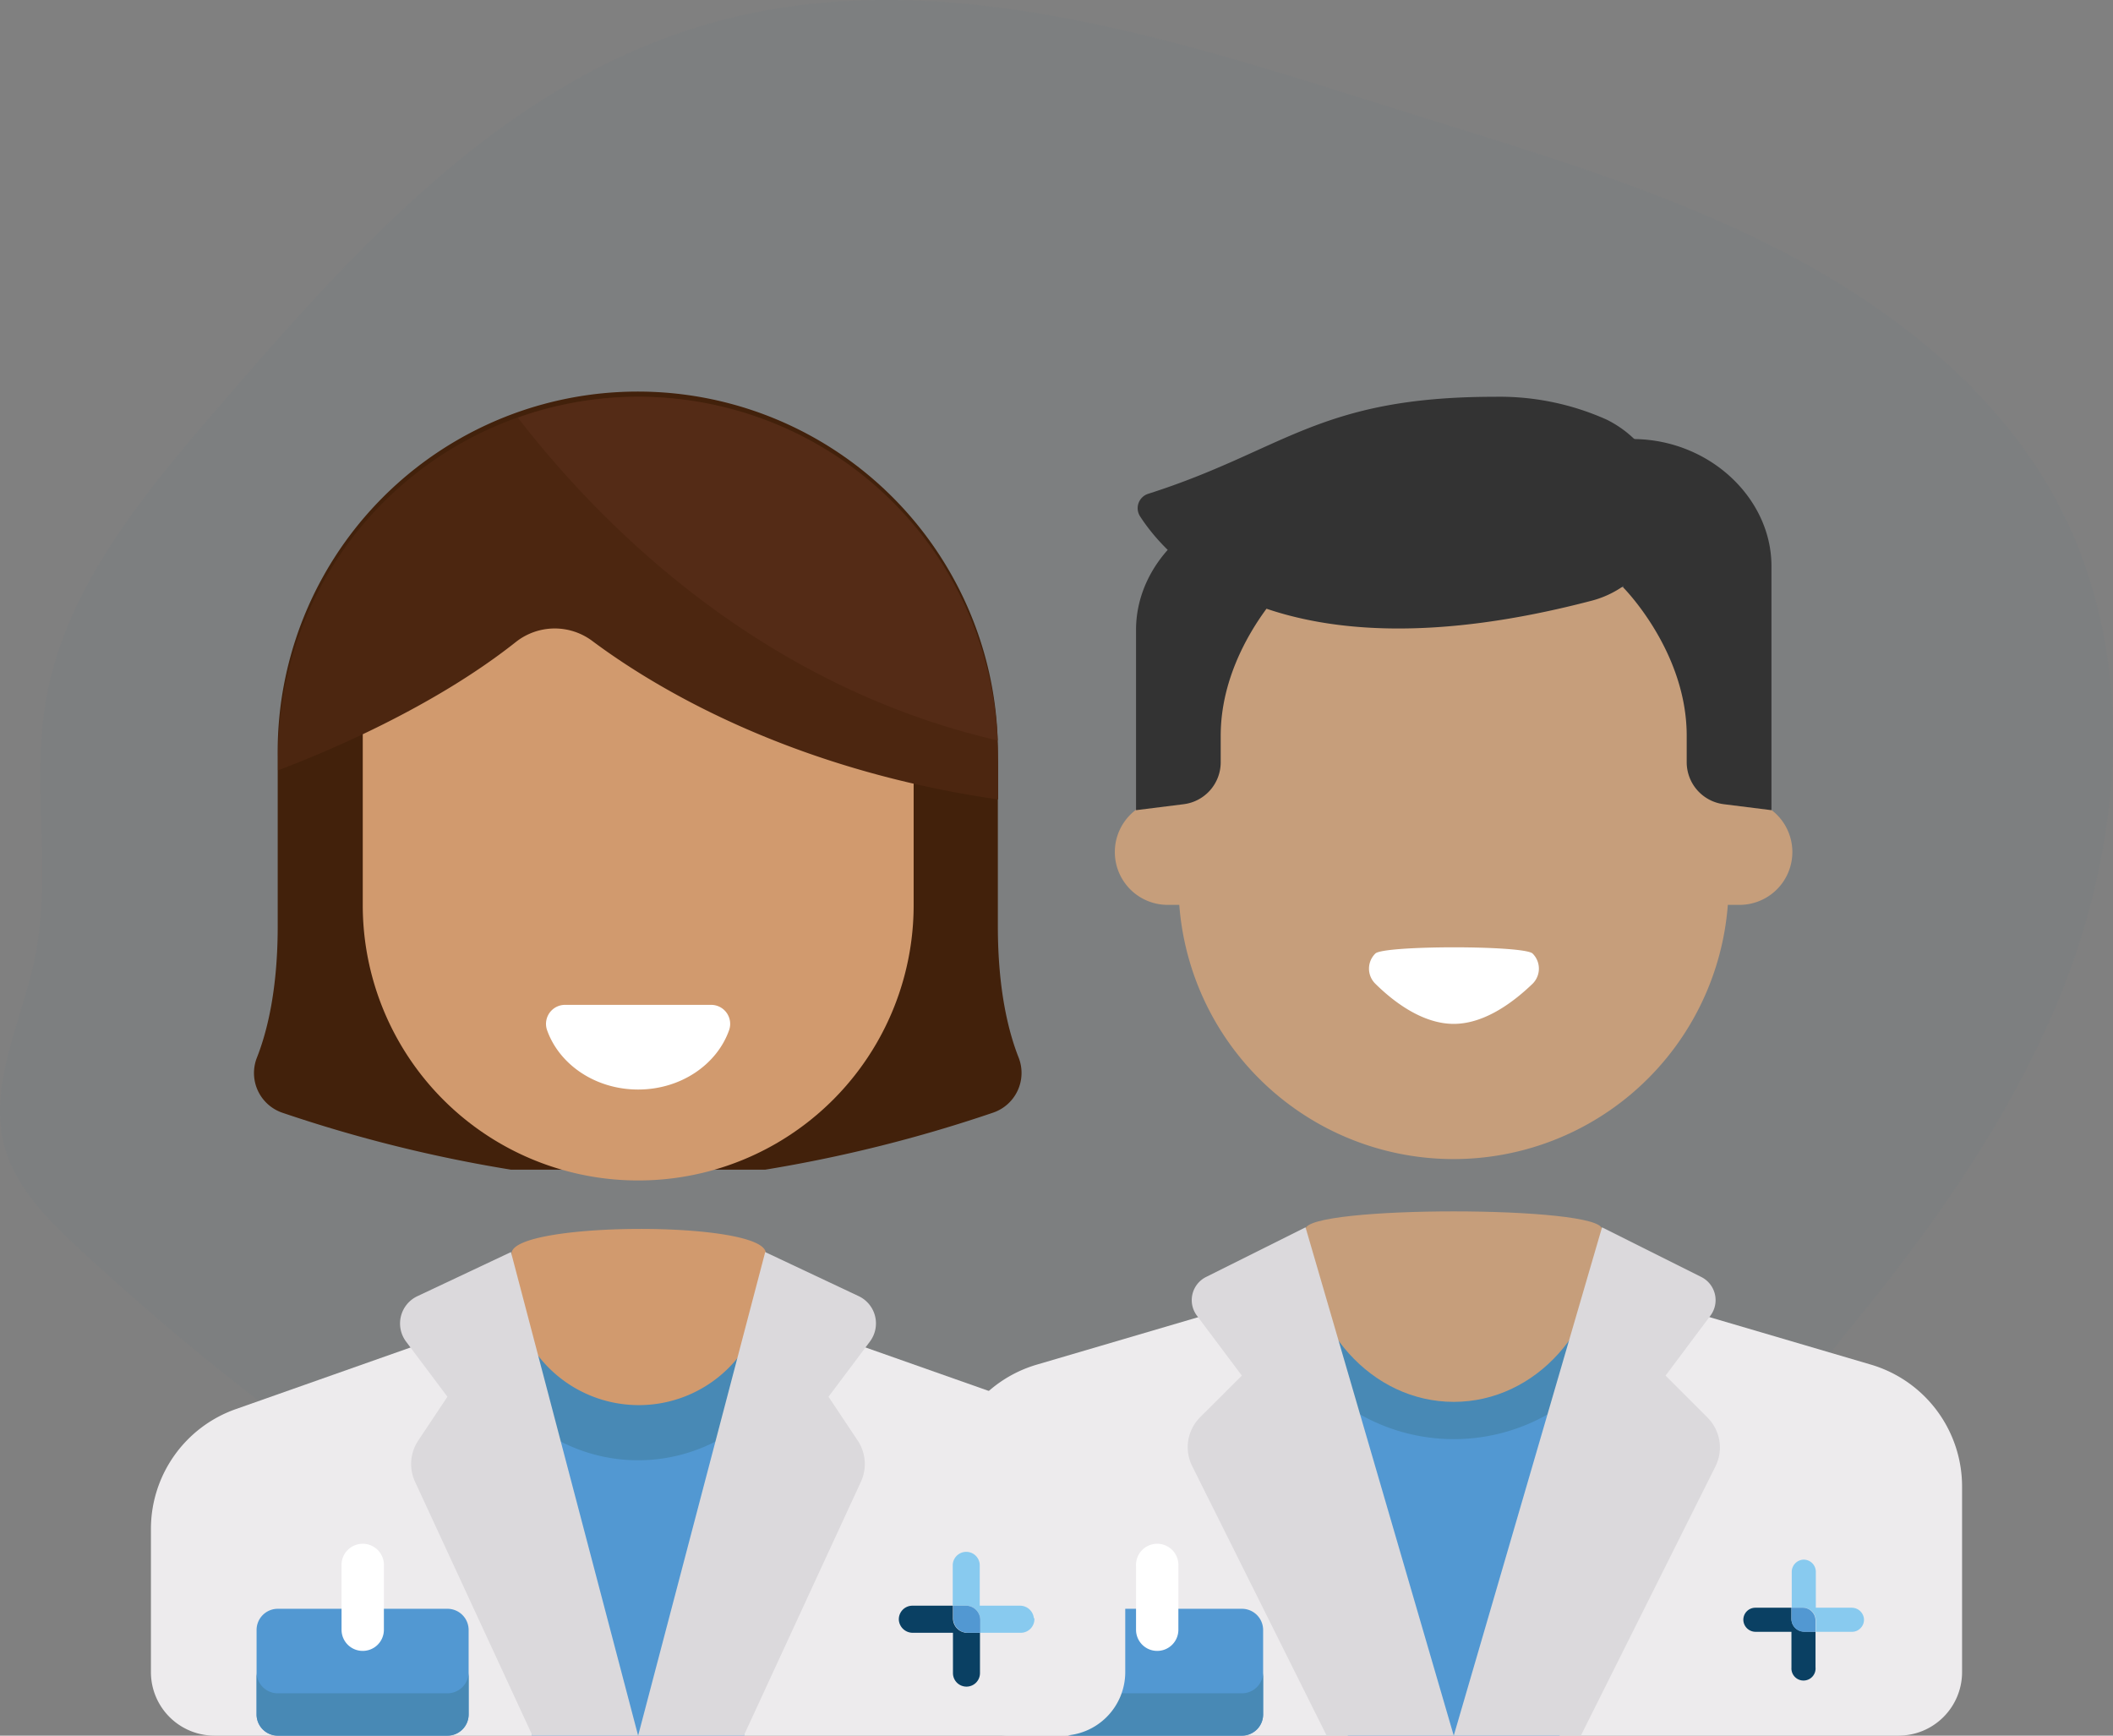 <svg xmlns="http://www.w3.org/2000/svg" viewBox="0 0 280 230"><rect x="0" y="0" width="280" height="230" fill="#808080" stroke="none"/><title>Asset 106</title><g id="Layer_2" data-name="Layer 2"><g id="actualsize"><g id="icon_bg"><path d="M271.9,134.57c9.66-22.12,11.91-48.37-.07-69.45-8.21-14.43-22.32-25.2-37.66-32.83s-32-12.45-48.47-17.62C156,5.34,124.19-5.39,94.2,3.07,67,10.75,47.4,32.6,29.45,53.38,19.25,65.19,8.68,77.76,6.09,92.81c-1.95,11.28.83,23-1.48,34.19C2.86,135.45-1.73,144,.69,152.25c1.57,5.38,5.88,9.62,10.11,13.52C41.47,194.08,78,218.5,119.89,227c24.73,5,51.26,3.74,75-4.65a107.43,107.43,0,0,0,33.13-18.48c5.06-4.23,6.93-7.08,8.62-13,1.8-6.3,4.52-9.92,8.8-15.2C255.82,163,265.39,149.48,271.9,134.57Z" fill="#107bc0" opacity="0.02"/></g><path d="M247.91,180.83l-29.58-8.7H167l-29.59,8.7A16.85,16.85,0,0,0,125.28,197v24.59A8.42,8.42,0,0,0,133.7,230H251.58a8.42,8.42,0,0,0,8.42-8.42V197A16.85,16.85,0,0,0,247.91,180.83Z" fill="#edebed"/><polygon points="206.67 230 178.6 230 172.99 173.87 212.28 173.87 206.67 230" fill="#5298d2"/><path d="M173,173.86l.84,8.41a25.18,25.18,0,0,0,37.62,0l.84-8.41Z" fill="#4889b5"/><path d="M192.64,185.77h0c-10.85,0-19.65-9.8-19.65-21.88v-1c0-3.15,39.29-3.15,39.29,0v1C212.28,176,203.49,185.77,192.64,185.77Z" fill="#c69e7b"/><path d="M230.53,105.91h-1.4V77.84h-73v28.07h-1.4a7,7,0,1,0,0,14h1.54a36.45,36.45,0,0,0,72.69,0h1.55a7,7,0,1,0,0-14Z" fill="#c69e7b"/><path d="M169.83,66.62l.35,11.22s-8.42,8.42-8.42,19.65V101a5.6,5.6,0,0,1-4.91,5.57l-6.31.79V83.46C150.54,74.16,159.31,66.15,169.83,66.62Z" fill="#333"/><path d="M226.26,187.84l-5.55-5.55,5.94-7.94a3.43,3.43,0,0,0-1.21-5.13l-13.15-6.58L192.64,230h16.84l17.84-35.68A5.62,5.62,0,0,0,226.26,187.84Z" fill="#dbd9dc"/><path d="M237.39,214.55v-1.5h-4.78a1.59,1.59,0,0,0-1.59,1.71,1.62,1.62,0,0,0,1.64,1.48h4.73V221a1.6,1.6,0,1,0,3.19-.05v-4.74h-1.5A1.69,1.69,0,0,1,237.39,214.55Z" fill="#0a4063"/><path d="M247,214.53a1.63,1.63,0,0,0-1.64-1.48h-4.74v-4.78a1.61,1.61,0,0,0-1.71-1.59,1.63,1.63,0,0,0-1.48,1.64v4.73h1.5a1.69,1.69,0,0,1,1.69,1.7v1.49h4.79a1.53,1.53,0,0,0,1.12-.47A1.57,1.57,0,0,0,247,214.53Z" fill="#88caef"/><path d="M238.89,213.05h-1.5v1.5a1.69,1.69,0,0,0,1.69,1.69h1.5v-1.49A1.69,1.69,0,0,0,238.89,213.05Z" fill="#5298d2"/><path d="M215.44,58.2l-.35,19.64s8.42,8.42,8.42,19.65V101a5.61,5.61,0,0,0,4.92,5.57l6.31.79V75C234.74,65.74,226,57.73,215.44,58.2Z" fill="#333"/><path d="M192.64,135.68c-4.22,0-8.1-3.05-10.39-5.32a2.8,2.8,0,0,1,0-4c1.09-1.1,19.74-1.1,20.84,0a2.82,2.82,0,0,1,0,4C200.73,132.63,196.85,135.68,192.64,135.68Z" fill="#fff"/><path d="M159,187.84l5.56-5.55-5.95-7.94a3.43,3.43,0,0,1,1.21-5.13L173,162.64,192.64,230H175.8L158,194.32A5.61,5.61,0,0,1,159,187.84Z" fill="#dbd9dc"/><path d="M198.08,52.58c-23.42,0-27.91,7.12-45.94,12.86a2,2,0,0,0-1.1,2.93c3.92,6.12,18.48,22.07,59.85,11.24a13.1,13.1,0,0,0,9.56-10.09h0c1.14-5.69-2.32-11.32-7.52-13.9A34.67,34.67,0,0,0,198.08,52.58Z" fill="#333"/><path d="M164.57,230H142.12a2.81,2.81,0,0,1-2.81-2.81V216a2.81,2.81,0,0,1,2.81-2.81h22.45a2.81,2.81,0,0,1,2.81,2.81v11.22A2.81,2.81,0,0,1,164.57,230Z" fill="#5298d2"/><path d="M153.34,218.77a2.8,2.8,0,0,1-2.8-2.8v-8.42a2.81,2.81,0,1,1,5.61,0V216A2.8,2.8,0,0,1,153.34,218.77Z" fill="#fff"/><path d="M164.57,224.39H142.12a2.81,2.81,0,0,1-2.81-2.81v5.61a2.81,2.81,0,0,0,2.81,2.81h22.45a2.81,2.81,0,0,0,2.81-2.81v-5.61A2.81,2.81,0,0,1,164.57,224.39Z" fill="#4889b5"/><path d="M137.88,186.74l-29-10.23H60.22l-29,10.23A16.84,16.84,0,0,0,20,202.62v19A8.42,8.42,0,0,0,28.42,230H140.69a8.42,8.42,0,0,0,8.42-8.42v-19A16.84,16.84,0,0,0,137.88,186.74Z" fill="#edebed"/><rect x="70.52" y="176.67" width="28.07" height="53.33" fill="#5298d2"/><path d="M70.52,188.57a22.41,22.41,0,0,0,28.07,0v-11.9H70.52Z" fill="#4889b5"/><path d="M135,140.19c-1.39-3.51-2.77-9.1-2.77-17.44V100.3a47.72,47.72,0,1,0-95.43,0v22.45c0,8.34-1.38,13.93-2.77,17.44a5.56,5.56,0,0,0,3.43,7.28A187.49,187.49,0,0,0,67.71,155H101.4a187.49,187.49,0,0,0,30.21-7.56A5.56,5.56,0,0,0,135,140.19Z" fill="#42210b"/><path d="M84.43,186.2h0a16.86,16.86,0,0,1-16.64-17l0-3.1c.06-4.26,33.75-4.4,33.69,0l0,3.5A16.83,16.83,0,0,1,84.43,186.2Z" fill="#d19a6e"/><path d="M84.56,156.43h0a36.48,36.48,0,0,1-36.49-36.49V77.84h73v42.1A36.48,36.48,0,0,1,84.56,156.43Z" fill="#d19a6e"/><path d="M59.29,230H36.84A2.81,2.81,0,0,1,34,227.19V216a2.81,2.81,0,0,1,2.81-2.81H59.29A2.81,2.81,0,0,1,62.1,216v11.22A2.81,2.81,0,0,1,59.29,230Z" fill="#5298d2"/><path d="M126.28,214.47v-1.69H120.9a1.8,1.8,0,0,0-1.79,1.92,1.84,1.84,0,0,0,1.85,1.67h5.32v5.37a1.79,1.79,0,1,0,3.58-.05v-5.32h-1.68A1.91,1.91,0,0,1,126.28,214.47Z" fill="#0a4063"/><path d="M137,214.45a1.84,1.84,0,0,0-1.85-1.67h-5.32v-5.37a1.79,1.79,0,1,0-3.58.05v5.32H128a1.9,1.9,0,0,1,1.9,1.9v1.69h5.38a1.81,1.81,0,0,0,1.79-1.92Z" fill="#88caef"/><path d="M128,212.78h-1.68v1.69a1.91,1.91,0,0,0,1.9,1.9h1.68v-1.69A1.9,1.9,0,0,0,128,212.78Z" fill="#5298d2"/><path d="M48.07,218.77a2.8,2.8,0,0,1-2.81-2.8v-8.42a2.81,2.81,0,1,1,5.61,0V216A2.8,2.8,0,0,1,48.07,218.77Z" fill="#fff"/><path d="M74.89,133.16a2.52,2.52,0,0,0-2.41,3.31c1.6,4.58,6.4,7.91,12.08,7.91s10.47-3.33,12.07-7.91a2.52,2.52,0,0,0-2.41-3.31Z" fill="#fff"/><path d="M78.49,84.94c8.18,6.11,26.11,17,53.78,21v-4.36c0-26.75-21.89-49.46-48.63-49a47.72,47.72,0,0,0-46.8,47.71v1.79c6-2.26,20.45-8.23,31.51-17A8.31,8.31,0,0,1,78.49,84.94Z" fill="#4c2610"/><path d="M113.83,171.78l-12.43-5.86L84.56,230h14l15.52-33.64a5.6,5.6,0,0,0-.42-5.46l-3.87-5.81,5.49-7.32A4,4,0,0,0,113.83,171.78Z" fill="#dbd9dc"/><path d="M55.28,171.78l12.43-5.86L84.56,230h-14L55,196.36a5.6,5.6,0,0,1,.42-5.46l3.87-5.81-5.49-7.32A4,4,0,0,1,55.28,171.78Z" fill="#dbd9dc"/><path d="M132.21,98.12A47.62,47.62,0,0,0,68.63,55.35C79.7,69.69,100.82,90.88,132.21,98.12Z" fill="#542b16"/><path d="M59.29,224.39H36.84A2.81,2.81,0,0,1,34,221.58v5.61A2.81,2.81,0,0,0,36.84,230H59.29a2.81,2.81,0,0,0,2.81-2.81v-5.61A2.81,2.81,0,0,1,59.29,224.39Z" fill="#4889b5"/></g></g></svg>